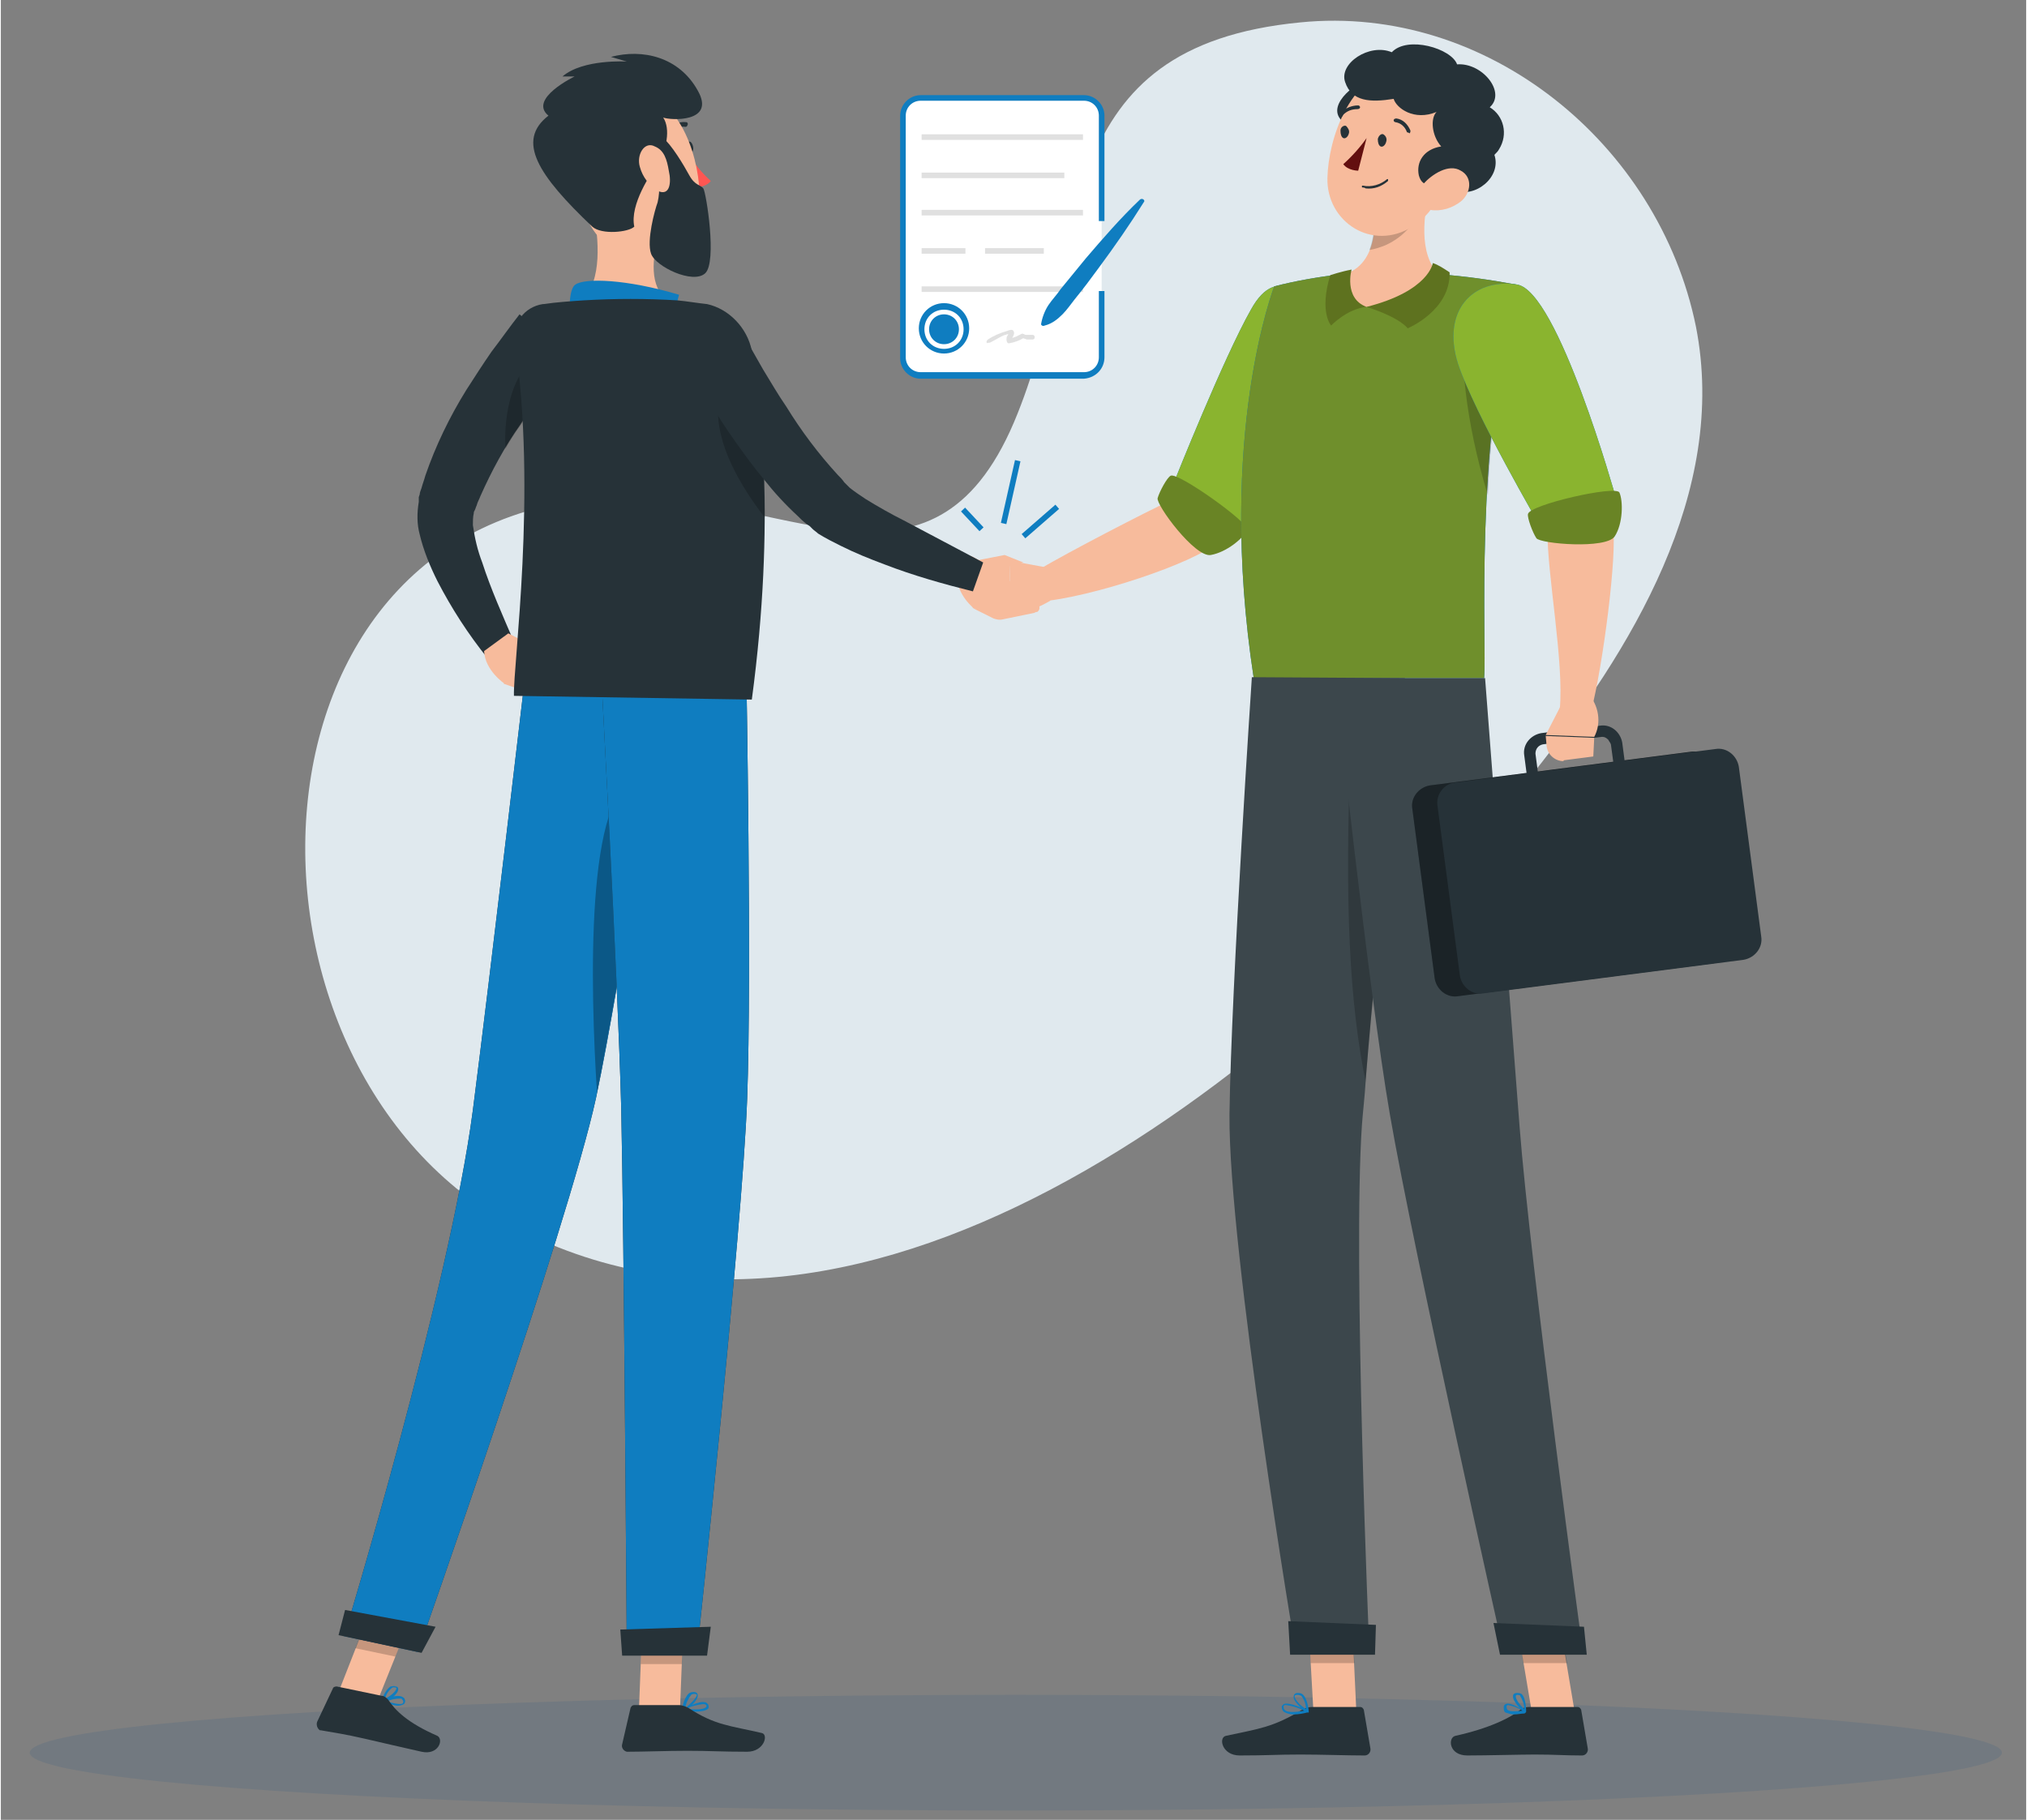 <?xml version="1.0" encoding="utf-8"?>
<svg xmlns="http://www.w3.org/2000/svg" xmlns:xlink="http://www.w3.org/1999/xlink" version="1.1" id="Ebene_1" x="0px" y="0px" viewBox="0 0 217.1 195.1" style="enable-background:new 0 0 217.1 195.1;" xml:space="preserve" width="480" height="431">
<rect x="0" y="0" width="217.1" height="195.1" fill="#808080" stroke="none"/>
<style type="text/css">
	.st0{opacity:0.9;enable-background:new    ;}
	.st1{fill:#EAF4FA;}
	.st2{opacity:0.12;}
	.st3{fill:#084781;}
	.st4{fill:#FFFFFF;}
	.st5{fill:#0F7DC0;}
	.st6{fill:#E0E0E0;}
	.st7{fill:#F7BB9C;}
	.st8{fill:#263238;}
	.st9{fill:#8AB42F;}
	.st10{fill:#698425;}
	.st11{opacity:0.2;enable-background:new    ;}
	.st12{fill:#6F8F2C;}
	.st13{fill:#5E721F;}
	.st14{fill:#3C474C;}
	.st15{fill:#630F0F;}
	.st16{opacity:0.3;enable-background:new    ;}
	.st17{fill:#FF5652;}
</style>
<g id="freepik--background-simple--inject-2_00000006704476944566999460000007039625791395127202_" class="st0">
	<path class="st1" d="M56.1,132.1c38.9,19.2,85.5-20.5,108-49c10.6-13.3,21.1-30.3,17.6-48.1c-4-19.6-22.4-34.6-42.4-32.6   C112.4,5,116.6,25.3,109,44.3c-8.6,21.7-24.1,9-41.6,9C24.1,53.2,22.3,115.4,56.1,132.1z M52.3,83.9L52.3,83.9L52.3,83.9z    M51.7,84.4L51.7,84.4L51.7,84.4z M51.6,84.5L51.6,84.5L51.6,84.5z"/>
</g>
<g id="freepik--Shadow--inject-2_00000142886455274346354780000000518962193491646141_" class="st2">
	
		<ellipse id="freepik--path--inject-2_00000005949354709546279760000014486902007511646124_" class="st3" cx="108.8" cy="187.9" rx="105.7" ry="6.2"/>
</g>
<g id="freepik--Contract--inject-2">
	<path class="st4" d="M118,31.2v7.1c0,1-0.9,1.9-1.9,1.9H98.6c-1,0-1.9-0.9-1.9-1.9V12.4c0-1,0.9-1.9,1.9-1.9h17.5   c1.1,0,1.9,0.8,1.9,1.9c0,0,0,0,0,0v11.3"/>
	<path class="st5" d="M116.1,40.6H98.6c-1.2,0-2.2-1-2.2-2.2V12.4c0-1.2,1-2.2,2.2-2.2h17.5c1.2,0,2.2,1,2.2,2.2v11.3h-0.6V12.4   c0-0.9-0.7-1.6-1.6-1.6H98.6c-0.9,0-1.6,0.7-1.6,1.6v25.9c0,0.9,0.7,1.6,1.6,1.6h17.5c0.9,0,1.6-0.7,1.6-1.6v-7.1h0.6v7.1   C118.3,39.5,117.4,40.5,116.1,40.6C116.2,40.6,116.1,40.6,116.1,40.6z"/>
	<path class="st6" d="M106.1,36.7c0.4-0.2,0.7-0.4,1.1-0.6c0.2-0.1,0.4-0.2,0.5-0.2c0.2-0.1,0.4-0.1,0.6-0.1l-0.2-0.1   c0-0.1-0.1,0.1-0.1,0.1l-0.1,0.2c-0.1,0.1-0.1,0.3-0.1,0.4c0,0.2,0.1,0.4,0.2,0.4c0,0,0.1,0,0.1,0c0.6-0.1,1.1-0.3,1.6-0.6h-0.2   c0.1,0,0.1,0.1,0.2,0.1c0.1,0,0.2,0.1,0.3,0.1c0.2,0,0.4,0,0.6,0c0.3,0,0.3-0.5,0-0.5c-0.2,0-0.5,0-0.7,0c-0.2,0-0.3-0.2-0.5-0.1   c-0.2,0.1-0.4,0.2-0.6,0.3c-0.1,0-0.2,0.1-0.3,0.1l-0.2,0.1c-0.1,0-0.2,0-0.1,0.1l0.1,0.2c0-0.3,0.4-0.7,0.3-1   c-0.1-0.4-0.5-0.2-0.8-0.1c-0.7,0.2-1.4,0.5-2,0.9c-0.1,0.1-0.2,0.2-0.1,0.4C105.8,36.7,105.9,36.8,106.1,36.7L106.1,36.7z"/>
	<rect x="98.7" y="14.4" class="st6" width="17.3" height="0.6"/>
	<rect x="98.7" y="18.5" class="st6" width="15.3" height="0.6"/>
	<rect x="98.7" y="22.5" class="st6" width="17.3" height="0.6"/>
	<rect x="98.7" y="26.6" class="st6" width="4.7" height="0.6"/>
	<rect x="105.5" y="26.6" class="st6" width="6.3" height="0.6"/>
	<rect x="98.7" y="30.7" class="st6" width="17.3" height="0.6"/>
	<path class="st5" d="M101.1,37.9c-1.5,0-2.7-1.2-2.7-2.7c0-1.5,1.2-2.7,2.7-2.7c1.5,0,2.7,1.2,2.7,2.7S102.6,37.9,101.1,37.9   C101.1,37.9,101.1,37.9,101.1,37.9z M101.1,33.2c-1.2,0-2.1,0.9-2.1,2.1c0,1.2,0.9,2.1,2.1,2.1c1.2,0,2.1-0.9,2.1-2.1c0,0,0,0,0,0   C103.2,34.1,102.3,33.2,101.1,33.2z"/>
	<path class="st5" d="M102.7,35.3c0,0.9-0.7,1.6-1.6,1.6c-0.9,0-1.6-0.7-1.6-1.6c0-0.9,0.7-1.6,1.6-1.6c0,0,0,0,0,0   C102,33.7,102.7,34.4,102.7,35.3z"/>
	<path class="st5" d="M111.5,34.8c0.1-0.7,0.4-1.5,0.8-2.1c0.4-0.6,0.9-1.1,1.3-1.7c0.9-1.1,1.8-2.2,2.7-3.3   c1.8-2.1,3.7-4.3,5.8-6.3c0.1-0.1,0.3-0.1,0.4,0c0.1,0.1,0.1,0.2,0,0.3c-1.5,2.4-3.1,4.7-4.8,7c-0.8,1.1-1.7,2.3-2.6,3.4   c-0.4,0.5-0.8,1.1-1.3,1.6c-0.5,0.5-1.1,1-1.9,1.2c-0.2,0.1-0.4,0-0.4-0.2C111.6,34.9,111.6,34.8,111.5,34.8z"/>
	<rect x="109" y="55.6" transform="matrix(0.754 -0.657 0.657 0.754 -9.292 86.95)" class="st5" width="4.8" height="0.6"/>
	<rect x="104.7" y="52.4" transform="matrix(0.219 -0.976 0.976 0.219 33.127 146.77)" class="st5" width="6.9" height="0.6"/>
	
		<rect x="103.9" y="54.2" transform="matrix(0.73 -0.683 0.683 0.73 -9.944 86.227)" class="st5" width="0.6" height="2.9"/>
</g>
<g id="freepik--character-2--inject-2_00000013192127697295482460000012161759501726112406_">
	<polygon class="st7" points="145.3,183.5 140.7,183.5 140.1,172.8 144.8,172.8  "/>
	<polygon class="st7" points="168.7,183.5 164.1,183.5 162.3,172.8 166.9,172.8  "/>
	<path class="st8" d="M163.8,183h5.2c0.2,0,0.3,0.1,0.4,0.3l0.7,4.1c0.1,0.4-0.2,0.8-0.6,0.8c0,0-0.1,0-0.1,0c-1.8,0-2.7-0.1-5-0.1   c-1.4,0-5.2,0.1-7.2,0.1s-2.1-1.9-1.3-2.1c3.6-0.8,5.9-1.9,7.1-2.9C163.2,183.1,163.5,183,163.8,183z"/>
	<path class="st8" d="M140.6,183h5.1c0.2,0,0.3,0.1,0.4,0.3l0.7,4.1c0.1,0.4-0.2,0.8-0.6,0.8c0,0-0.1,0-0.1,0   c-1.8,0-4.5-0.1-6.8-0.1c-2.7,0-3.4,0.1-6.5,0.1c-1.9,0-2.3-1.9-1.5-2.1c3.7-0.8,5-0.9,8.2-2.8C139.8,183.1,140.2,183,140.6,183z"/>
	<path class="st7" d="M140.4,39.1l-6.3-1.9c0,0-6.5,15.3-8.6,16.4c-3,1.4-10.9,5.5-14.3,7.5c-0.2,0.8-0.2,2.8,0.1,3.4   c5.5-0.4,16.8-4.2,19-6.3C135.2,53.5,140.4,39.1,140.4,39.1z"/>
	<path class="st5" d="M142.4,36.2c1.8,4-10.6,21.6-10.6,21.6l-6-6.2c0,0,5.3-13.3,8.2-18.4C136.9,27.9,140.4,31.8,142.4,36.2z"/>
	<path class="st9" d="M142.4,36.2c1.8,4-10.6,21.6-10.6,21.6l-6-6.2c0,0,5.3-13.3,8.2-18.4C136.9,27.9,140.4,31.8,142.4,36.2z"/>
	<path class="st10" d="M125.4,51c-0.4,0.2-1.2,1.7-1.4,2.4s4,6.4,5.7,6.1s3.5-1.8,3.9-2.7C133.9,56.1,126.2,50.6,125.4,51z"/>
	<path class="st7" d="M111.9,60.8l-3.8-0.7l0.2,5.5c0,0,1.3,0.5,4.2-1.2L111.9,60.8z"/>
	<polygon class="st7" points="103.5,61.9 104.2,65.2 108.3,65.5 108.1,60.1  "/>
	<polygon class="st11" points="140.1,172.8 140.4,178.3 145.1,178.3 144.8,172.8  "/>
	<polygon class="st11" points="166.9,172.8 162.3,172.8 163.2,178.3 167.9,178.3  "/>
	<path class="st5" d="M136.5,30.7c0,0-6.2,15.9-2.2,42H159c0.3-3.8-1.1-24.3,3.4-42.2c-2.7-0.5-5.5-0.9-8.3-1.1   c-3.5-0.2-7-0.2-10.5,0C141.2,29.7,138.8,30.1,136.5,30.7z"/>
	<path class="st12" d="M136.5,30.7c0,0-6.2,15.9-2.2,42H159c0.3-3.8-1.1-24.3,3.4-42.2c-2.7-0.5-5.5-0.9-8.3-1.1   c-3.5-0.2-7-0.2-10.5,0C141.2,29.7,138.8,30.1,136.5,30.7z"/>
	<path class="st11" d="M156.9,34.9c-0.5,3,0,10,2.5,18.2c0.3-7,1.2-14,2.7-20.8v0C160.4,32.1,157.4,32.2,156.9,34.9z"/>
	<path class="st7" d="M153.3,19.6c-0.8,3.4-1.4,7.6,0.9,9.9c0,0-1.5,3.4-7.8,3.4c-5.8,0-2.7-3.4-2.7-3.4c3.8-0.9,3.9-5.6,3.3-8.2   L153.3,19.6z"/>
	<path class="st13" d="M146.4,32.9c3.7,1.2,4.4,2.3,4.4,2.3s4.6-1.9,4.5-6c-0.6-0.4-1.2-0.8-1.8-1C153.5,28.2,153.1,31.2,146.4,32.9   z"/>
	<path class="st13" d="M146.4,32.9c-2.1,0.2-3.8,2-3.8,2s-1.3-1.4-0.1-5.4c0,0,1.2-0.4,2.3-0.6C144.8,28.8,143.9,32,146.4,32.9z"/>
	<path class="st11" d="M147,21.2c0.3,1.5,0.4,3.8-0.3,5.6c0.6-0.1,1.2-0.3,1.7-0.5c2.2-1,3.3-2.6,4.5-4.9c0.1-0.6,0.2-1.2,0.4-1.8   L147,21.2z"/>
	<path class="st8" d="M146.2,8.7c-1.5,0.5-4.8,3.3-1.6,4.8S148.8,7.9,146.2,8.7z"/>
	<path class="st7" d="M156.2,15.4c-1.4,4.4-2.1,7.1-4.9,8.9c-4.3,2.7-9.2-0.5-9.1-5.2c0.1-4.3,2.4-10.8,7.2-11.7   C154.3,6.6,157.7,11,156.2,15.4z"/>
	<path class="st8" d="M149.3,10.6c-2.5,0.4-4.5,0.3-5.2-1.8c-0.7-2,2.6-4.2,5-3.2c1.7-1.8,6.4-0.4,7,1.3c2.7-0.2,5.3,3,3.5,4.6   c1.5,0.9,2,2.9,1,4.5c-0.1,0.2-0.3,0.4-0.5,0.6c0.8,2.4-2.1,4.7-4.3,3.8c-2.2-0.7-3.4-0.1-3.8-1.6c-0.3-1.4,0.5-2.8,2.4-3.1   c-1-1.1-1.2-3-0.5-3.7C151.5,13,149.6,11.6,149.3,10.6z"/>
	<path class="st8" d="M146.3,20.2c0.9,0.1,1.7-0.2,2.4-0.8c0,0,0-0.1,0-0.2c0,0-0.1,0-0.1,0c0,0,0,0,0,0c-0.7,0.6-1.7,0.9-2.6,0.7   c-0.1,0-0.1,0-0.1,0.1c0,0.1,0,0.1,0.1,0.1c0,0,0,0,0,0C146,20.1,146.2,20.1,146.3,20.2z"/>
	<path class="st7" d="M156.5,21.6c-0.9,0.7-2.1,1.1-3.3,0.9c-1.5-0.2-1.6-1.7-0.7-2.8c0.9-1,2.7-2.2,4-1.4   C157.8,19,157.6,20.7,156.5,21.6z"/>
	<path class="st14" d="M150.5,72.7c0,0-0.6,5.8-1.4,13.7c-0.9,9-2.1,20.6-2.8,29.4c0,0,0,0.1,0,0.1c-0.1,1.7-0.3,3.3-0.4,4.7   c-1,14.5,0.8,56.5,0.8,56.5h-7.9c0,0-7.2-42.9-7.1-57.6c0.2-14.1,2.4-46.9,2.4-46.9L150.5,72.7z"/>
	<path class="st8" d="M147.4,174.2c0,0-0.1,3.2-0.1,3.2h-9.1l-0.2-3.6L147.4,174.2z"/>
	<path class="st11" d="M149.1,86.5c-0.9,9-2.1,20.6-2.8,29.4c0,0,0,0.1,0,0.1c-1.7-8.4-2.3-18.8-1.6-36.1L149.1,86.5z"/>
	<path class="st14" d="M143,72.7c0,0,3.6,33.5,5.9,46.8c2.5,14.5,12.2,57.7,12.2,57.7h8.5c0,0-5.7-42-6.8-56.4   c-1.2-15.6-3.7-48.1-3.7-48.1L143,72.7z"/>
	<path class="st8" d="M169.7,174.4c0,0,0.3,3,0.3,3h-9.3L160,174L169.7,174.4z"/>
	<path class="st8" d="M148.5,15.2c-0.1,0.4-0.4,0.6-0.6,0.5c-0.2-0.1-0.3-0.4-0.3-0.8c0.1-0.4,0.4-0.6,0.6-0.5   C148.5,14.6,148.6,14.9,148.5,15.2z"/>
	<path class="st8" d="M144.5,14.3c-0.1,0.4-0.4,0.6-0.6,0.5s-0.3-0.4-0.3-0.8s0.4-0.6,0.6-0.5C144.4,13.7,144.6,14,144.5,14.3z"/>
	<path class="st15" d="M146.4,14.8c-0.7,1-1.6,2-2.5,2.8c0.5,0.7,1.6,0.7,1.6,0.7L146.4,14.8z"/>
	<path class="st8" d="M150.8,14.2c-0.1,0-0.1-0.1-0.1-0.1c-0.2-0.5-0.6-0.9-1.2-1c-0.1,0-0.2-0.1-0.2-0.2c0,0,0,0,0,0   c0-0.1,0.1-0.2,0.3-0.2c0.7,0.1,1.2,0.6,1.5,1.3c0,0.1,0,0.2-0.1,0.3C150.9,14.2,150.8,14.2,150.8,14.2z"/>
	<path class="st8" d="M143.7,12.5C143.6,12.5,143.6,12.5,143.7,12.5c-0.2-0.1-0.2-0.3-0.1-0.4c0,0,0,0,0,0c0.5-0.5,1.2-0.8,1.9-0.8   c0.1,0,0.2,0.1,0.2,0.2c0,0,0,0,0,0c0,0.1-0.1,0.2-0.3,0.2l0,0c-0.6,0-1.1,0.2-1.5,0.6C143.8,12.5,143.8,12.5,143.7,12.5z"/>
	<path class="st7" d="M165.2,36.8l-5.9,3.5c0,0,6.5,14.2,6.5,16.6c-0.1,4.4,1.8,14.1,1.3,19.2c0.7,0.3,2.7,0.3,3.4,0   c1.2-4.6,2.8-16.7,2.3-19.7C171.8,49.8,165.2,36.8,165.2,36.8z"/>
	<path class="st5" d="M162.5,30.5c4.4,0.6,10.6,22.8,10.6,22.8l-8.1,3.1c0,0-7-12-8.8-17.4C154.4,33.3,157.8,29.8,162.5,30.5z"/>
	<path class="st9" d="M162.5,30.5c4.4,0.6,10.6,22.8,10.6,22.8l-8.1,3.1c0,0-7-12-8.8-17.4C154.4,33.3,157.8,29.8,162.5,30.5z"/>
	<path class="st5" d="M162.2,183.8c-0.3,0-0.6-0.1-0.9-0.2c-0.2-0.1-0.2-0.4-0.2-0.6c0-0.1,0.1-0.3,0.2-0.3c0.5-0.3,2,0.7,2.1,0.8   c0,0,0.1,0.1,0,0.1c0,0,0,0.1-0.1,0.1C163,183.7,162.6,183.8,162.2,183.8z M161.6,182.8c0,0-0.1,0-0.1,0c0,0-0.1,0.1-0.1,0.1   c0,0.1,0,0.3,0.1,0.4c0.2,0.2,0.8,0.2,1.6,0.1C162.7,183.1,162.1,182.9,161.6,182.8z"/>
	<path class="st5" d="M163.4,183.6C163.4,183.6,163.4,183.6,163.4,183.6c-0.5-0.3-1.4-1.3-1.3-1.8c0-0.2,0.2-0.3,0.4-0.3   c0.2,0,0.3,0,0.5,0.1c0.5,0.4,0.5,1.8,0.5,1.8C163.5,183.6,163.5,183.6,163.4,183.6C163.4,183.6,163.4,183.6,163.4,183.6z    M162.6,181.7L162.6,181.7c-0.2,0-0.2,0.1-0.2,0.1c-0.1,0.3,0.5,1.1,0.9,1.4c0-0.5-0.2-1-0.5-1.5   C162.7,181.8,162.7,181.7,162.6,181.7z"/>
	<path class="st5" d="M138.6,183.8c-0.4,0-0.8-0.1-1.1-0.3c-0.1-0.1-0.2-0.3-0.2-0.5c0-0.1,0.1-0.2,0.2-0.3c0.6-0.3,2.4,0.6,2.6,0.7   c0,0,0.1,0.1,0,0.1c0,0,0,0.1-0.1,0.1C139.6,183.7,139.1,183.8,138.6,183.8z M137.8,182.8c-0.1,0-0.1,0-0.2,0c0,0-0.1,0.1-0.1,0.1   c0,0.1,0,0.3,0.1,0.4c0.3,0.3,1,0.3,2.1,0.1C139.1,183.1,138.5,182.9,137.8,182.8z"/>
	<path class="st5" d="M140.1,183.6L140.1,183.6c-0.6-0.3-1.7-1.3-1.5-1.8c0-0.1,0.1-0.3,0.4-0.3c0.2,0,0.4,0,0.6,0.2   c0.5,0.5,0.6,1.7,0.6,1.8C140.2,183.6,140.2,183.6,140.1,183.6C140.1,183.6,140.1,183.6,140.1,183.6z M139,181.7L139,181.7   c-0.3,0-0.3,0.1-0.3,0.1c-0.1,0.3,0.6,1.1,1.2,1.4c0-0.5-0.2-1-0.5-1.4C139.3,181.8,139.2,181.7,139,181.7z"/>
	<path class="st8" d="M153.2,84.2l27.9-3.6c1.2-0.2,2.3,0.7,2.5,1.9l2.4,18.2c0.2,1.2-0.7,2.3-1.9,2.5l-27.9,3.6   c-1.2,0.2-2.3-0.7-2.5-1.9l-2.4-18.2C151.1,85.5,152,84.4,153.2,84.2z"/>
	<path class="st16" d="M153.2,84.2l27.9-3.6c1.2-0.2,2.3,0.7,2.5,1.9l2.4,18.2c0.2,1.2-0.7,2.3-1.9,2.5l-27.9,3.6   c-1.2,0.2-2.3-0.7-2.5-1.9l-2.4-18.2C151.1,85.5,152,84.4,153.2,84.2z"/>
	<path class="st8" d="M165.9,86.6c-0.5,0-0.9-0.2-1.3-0.4c-0.4-0.3-0.7-0.8-0.8-1.4l-0.5-3.8c-0.2-1.2,0.7-2.2,1.8-2.4c0,0,0,0,0,0   l6.3-0.8c1.2-0.2,2.2,0.7,2.4,1.8l0.5,3.8c0.1,1.2-0.7,2.2-1.8,2.4l0,0l-6.3,0.8C166,86.6,166,86.6,165.9,86.6z M171.7,79h-0.1   l-6.3,0.8c-0.5,0.1-0.8,0.5-0.8,1c0,0,0,0,0,0l0.5,3.8c0,0.2,0.2,0.4,0.3,0.6c0.2,0.1,0.4,0.2,0.7,0.2l6.3-0.8   c0.5-0.1,0.8-0.5,0.8-1l-0.5-3.7c0-0.2-0.2-0.4-0.3-0.6C172.1,79.1,171.9,79,171.7,79L171.7,79z M172.4,85.1L172.4,85.1z"/>
	<path class="st8" d="M155.9,83.9l27.9-3.6c1.2-0.2,2.3,0.7,2.5,1.9l2.4,18.2c0.2,1.2-0.7,2.3-1.9,2.5l-27.9,3.6   c-1.2,0.2-2.3-0.7-2.5-1.9L154,86.4C153.8,85.2,154.7,84,155.9,83.9z"/>
	<path class="st7" d="M167.4,75.3l-1.8,3.5l5.2,0.2c0.8-1.5,0.5-3.4-0.7-4.7L167.4,75.3z"/>
	<path class="st7" d="M167.6,81.5l3.1-0.4l0.1-2l-5.2-0.2l0.1,1.1c0.1,0.9,0.9,1.6,1.8,1.6C167.5,81.5,167.6,81.5,167.6,81.5z"/>
	<path class="st10" d="M163.7,55.1c-0.1,0.4,0.5,2,0.9,2.6c0.4,0.6,7.5,1.2,8.4-0.2c0.9-1.4,0.9-3.8,0.5-4.7   C173.1,52,163.9,54.1,163.7,55.1z"/>
</g>
<g id="freepik--character-1--inject-2_00000030473501631505983270000013079493776256893328_">
	<path class="st8" d="M61,38.1c-0.9,1.2-1.8,2.4-2.7,3.6c-0.9,1.2-1.8,2.5-2.6,3.8c-1.7,2.4-3.1,5-4.3,7.7c-0.1,0.3-0.3,0.6-0.4,1   c-0.1,0.2-0.1,0.3-0.2,0.5l-0.1,0.2l0,0.1v0c-0.1,0.4-0.1,0.9-0.1,1.3c0.2,1.4,0.5,2.7,1,4c0.9,2.8,2.2,5.7,3.4,8.5l-2.8,1.8   c-2.1-2.6-3.9-5.4-5.4-8.3c-0.8-1.6-1.5-3.3-1.9-5c-0.3-1.1-0.3-2.3-0.1-3.5l0-0.3l0-0.2l0.1-0.3c0-0.2,0.1-0.4,0.2-0.7   c0.1-0.4,0.3-0.9,0.4-1.3c1.1-3.2,2.6-6.3,4.4-9.2c0.9-1.4,1.8-2.8,2.7-4.1c1-1.3,1.9-2.6,3-4L61,38.1z"/>
	<path class="st7" d="M54.4,67.9l2.9,1.5L54,73.3c0,0-2.1-1.4-2.2-3.5L54.4,67.9z"/>
	<polygon class="st7" points="61.1,71.8 57.6,74.6 53.9,73.3 57.2,69.4  "/>
	<path class="st7" d="M104,59.6l3.4,1.8l-0.3,1.2l-2.7,2.7c0,0-2-1.5-1.9-3.7L104,59.6z"/>
	<polygon class="st7" points="104.5,60.1 107.6,59.5 109.6,60.3 108.2,60.6 107.4,61.4  "/>
	<path class="st7" d="M110.8,65.7l-3.4,0.7c-0.4,0.1-0.7,0-1-0.1l-2-1l2.7-2.7l1.8-0.5l2.3,2.6c0.2,0.3,0.2,0.7-0.1,0.9   C110.9,65.6,110.8,65.7,110.8,65.7z"/>
	<path class="st8" d="M73.4,16c0.1,0.4,0.3,0.6,0.5,0.5c0.2-0.1,0.4-0.4,0.3-0.8c-0.1-0.4-0.3-0.6-0.5-0.5   C73.5,15.3,73.3,15.6,73.4,16z"/>
	<path class="st17" d="M73.7,16.6c0.7,1,1.5,2,2.4,2.8c-0.5,0.7-1.7,0.7-1.7,0.7L73.7,16.6z"/>
	<path class="st8" d="M71.7,14.2c-0.1,0-0.1,0-0.1-0.1c-0.1-0.1-0.1-0.2,0-0.3c0.5-0.5,1.2-0.8,1.9-0.7c0.1,0,0.2,0.2,0.1,0.3   c0,0.1-0.1,0.2-0.2,0.2l0,0c-0.6-0.1-1.1,0.2-1.5,0.6C71.8,14.2,71.8,14.2,71.7,14.2z"/>
	<path class="st7" d="M63.5,22.4c0.6,3.2,1,7.7-1.2,9.8c0,0,0.9,3.3,6.9,3.3c6.6,0,3.2-2.9,3.2-2.9c-2.7-0.8-2.7-4-2.1-6.5   L63.5,22.4z"/>
	<path class="st5" d="M61.3,34.4c-0.5-0.9-0.4-3.5,0.3-3.9c1-0.7,5.4-0.6,11.1,1.1c-0.8,2.5,0.5,3.9,0.5,3.9L61.3,34.4z"/>
	<path class="st11" d="M56.5,39.1c-2,2-2.6,6.2-2.4,9c0.5-0.9,1-1.7,1.6-2.5c0.8-1.3,1.7-2.5,2.6-3.8c0.2-0.3,0.5-0.7,0.8-1   c0-0.2,0.1-0.4,0.1-0.7L56.5,39.1z"/>
	<path class="st5" d="M42.1,182.8c0.4,0.1,0.7,0.1,1.1-0.1c0.1-0.1,0.2-0.3,0.1-0.5c0-0.1-0.1-0.2-0.3-0.3c-0.6-0.3-2,0.3-2,0.3   c0,0-0.1,0.1-0.1,0.1c0,0,0,0.1,0.1,0.1C41.3,182.6,41.7,182.7,42.1,182.8z M42.8,182.1l0.1,0c0.1,0,0.1,0.1,0.2,0.2   c0.1,0.2,0,0.2,0,0.3c-0.2,0.2-1.1,0-1.7-0.2C41.8,182.2,42.3,182.1,42.8,182.1L42.8,182.1z"/>
	<path class="st5" d="M41,182.5L41,182.5c0.6-0.1,1.6-0.9,1.6-1.4c0-0.2-0.1-0.3-0.3-0.3c-0.2-0.1-0.3,0-0.5,0c-0.6,0.3-1,1.5-1,1.6   C40.9,182.4,40.9,182.4,41,182.5C40.9,182.4,41,182.5,41,182.5z M42.2,180.9L42.2,180.9c0.2,0,0.2,0.1,0.2,0.1   c0,0.3-0.7,0.9-1.2,1.1c0.1-0.5,0.4-0.9,0.8-1.2C42.1,180.9,42.2,180.9,42.2,180.9L42.2,180.9z"/>
	<path class="st5" d="M74.5,183.5c0.5,0,1.1-0.1,1.3-0.3c0.1-0.1,0.1-0.3,0-0.5c-0.1-0.1-0.2-0.2-0.3-0.2c-0.7-0.2-2.3,0.7-2.3,0.7   c0,0-0.1,0.1,0,0.1c0,0,0,0.1,0.1,0.1C73.6,183.5,74.1,183.5,74.5,183.5z M75.2,182.7c0.1,0,0.1,0,0.2,0c0.1,0,0.2,0.1,0.2,0.1   c0.1,0.1,0,0.2,0,0.2c-0.2,0.3-1.3,0.3-2.1,0.2C74,182.9,74.6,182.8,75.2,182.7z"/>
	<path class="st5" d="M73.2,183.4L73.2,183.4c0.6-0.2,1.6-1.2,1.5-1.7c0-0.1-0.1-0.3-0.4-0.3c-0.2,0-0.4,0-0.6,0.2   c-0.5,0.5-0.7,1.6-0.7,1.7C73.1,183.4,73.1,183.4,73.2,183.4C73.2,183.4,73.2,183.4,73.2,183.4z M74.3,181.6L74.3,181.6   c0.3,0,0.3,0.1,0.3,0.1c0,0.3-0.7,1-1.2,1.4c0-0.5,0.3-1,0.6-1.4C74,181.7,74.1,181.6,74.3,181.6L74.3,181.6z"/>
	<polygon class="st7" points="68.4,183.3 72.8,183.3 73.2,173.1 68.8,173.1  "/>
	<polygon class="st7" points="36.2,181.4 40.4,182.3 44.3,172.6 40,171.7  "/>
	<path class="st8" d="M40.8,181.8l-4.8-1c-0.2,0-0.4,0.1-0.4,0.2l-1.7,3.6c-0.1,0.3,0,0.7,0.3,0.9c0,0,0.1,0,0.1,0   c1.7,0.3,2.5,0.4,4.7,0.9c1.3,0.3,4.3,1,6.1,1.4c1.8,0.4,2.4-1.3,1.7-1.7c-3.2-1.4-4.5-2.7-5.3-3.9C41.3,182,41.1,181.8,40.8,181.8   z"/>
	<path class="st8" d="M72.7,182.8h-4.8c-0.2,0-0.3,0.1-0.4,0.3l-0.9,3.9c-0.1,0.3,0.1,0.7,0.5,0.8c0,0,0.1,0,0.1,0   c1.7,0,4.2-0.1,6.4-0.1c2.5,0,3.5,0.1,6.4,0.1c1.8,0,2.3-1.8,1.6-2c-3.4-0.8-5-0.8-7.9-2.7C73.5,183,73.1,182.8,72.7,182.8z"/>
	<polygon class="st11" points="73.2,173.1 73,178.4 68.6,178.4 68.8,173.1  "/>
	<polygon class="st11" points="40,171.7 44.3,172.6 42.3,177.6 38,176.7  "/>
	<path class="st8" d="M71.5,71.5c0,0-5,33.6-7.7,46.2c-3,13.8-19.1,59.4-19.1,59.4l-7.9-1.7c0,0,11.3-37.2,13.8-56.4   c1.9-14.8,5.7-47.4,5.7-47.4L71.5,71.5z"/>
	<path class="st5" d="M71.5,71.5c0,0-5,33.6-7.7,46.2c-3,13.8-19.1,59.4-19.1,59.4l-7.9-1.7c0,0,11.3-37.2,13.8-56.4   c1.9-14.8,5.7-47.4,5.7-47.4L71.5,71.5z"/>
	<path class="st8" d="M46.6,174.4c0,0-1.5,2.8-1.5,2.8l-8.9-1.9l0.7-2.7L46.6,174.4z"/>
	<path class="st16" d="M68.4,83.4c-5.8,1.1-5.2,22.7-4.5,33.7c1.6-7.8,4.1-22.9,5.8-33.6C69.3,83.4,68.8,83.3,68.4,83.4z"/>
	<path class="st8" d="M79.9,71.5c0,0,0.6,32.9,0.1,46.3c-0.5,13.9-5.4,59.6-5.4,59.6h-7.5c0,0-0.3-44.9-0.6-58.6   c-0.4-14.9-2.2-47.4-2.2-47.4H79.9z"/>
	<path class="st5" d="M79.9,71.5c0,0,0.6,32.9,0.1,46.3c-0.5,13.9-5.4,59.6-5.4,59.6h-7.5c0,0-0.3-44.9-0.6-58.6   c-0.4-14.9-2.2-47.4-2.2-47.4H79.9z"/>
	<path class="st8" d="M76.1,174.4c0,0-0.4,3.1-0.4,3.1h-9.1l-0.2-2.8L76.1,174.4z"/>
	<path class="st8" d="M80.5,37.6c0.9,4.8,2.6,18,0,37.4L55,74.6c-0.1-3.4,2.5-21.7,0.1-38c-0.3-1.9,1-3.7,3-4c0,0,0,0,0.1,0   c1.3-0.2,2.8-0.3,4.3-0.4c3.3-0.2,6.7-0.2,10,0c1.1,0.1,2.2,0.3,3.2,0.4C78,33.1,80,35.1,80.5,37.6z"/>
	<path class="st11" d="M81.2,42.4l-4.3,1.1c-0.3,4,2.3,8.5,5,12C81.8,51.1,81.6,46.7,81.2,42.4z"/>
	<path class="st8" d="M79.4,35.5c0.7,1.3,1.5,2.7,2.3,4.1c0.8,1.3,1.6,2.7,2.5,4c1.6,2.6,3.4,5,5.5,7.3c0.3,0.3,0.5,0.5,0.7,0.8   l0.2,0.2l0.1,0.1c0.1,0.1,0.2,0.2,0.3,0.3c0.5,0.4,1.1,0.8,1.7,1.2c1.3,0.8,2.7,1.6,4.1,2.3c2.8,1.5,5.7,3,8.5,4.5l-1.1,3.1   c-3.2-0.8-6.4-1.7-9.5-2.9c-1.6-0.6-3.1-1.2-4.7-2c-0.8-0.4-1.6-0.8-2.4-1.3c-0.2-0.2-0.4-0.3-0.6-0.5l-0.3-0.3l-0.3-0.2   c-0.4-0.3-0.7-0.6-1-0.9c-1.3-1.2-2.5-2.5-3.6-3.9c-1.1-1.3-2.1-2.7-3.1-4.1c-1-1.4-1.9-2.8-2.7-4.2s-1.7-2.9-2.5-4.4L79.4,35.5z"/>
	<path class="st7" d="M61.1,17.7c1.2,4.4,1.6,7.1,4.4,8.9c4.1,2.8,9.3-0.4,9.4-5.1C75,17.2,73,10.7,68.3,9.8c-3.4-0.7-6.7,1.6-7.3,5   C60.8,15.7,60.8,16.7,61.1,17.7z"/>
	<path class="st8" d="M70.3,17.7c1.1-1.6,1.5-3.9,0.7-5.1c0.7,0.3,5.7,0.6,3.7-2.9c-2-3.6-5.9-4.5-9.3-3.6l1.7,0.5   c0,0-4.7-0.3-6.9,1.6c0.7,0,1.3,0,1.3,0s-5,2.4-2.8,4.2c-3.5,2.7-1.1,6.4,4.7,11.9c1,0.9,3.9,0.6,4.5,0   C67.4,21.9,69.7,18.6,70.3,17.7z"/>
	<path class="st8" d="M70.9,14.7c1,0.8,2.3,3,2.9,4.1c0.6,1.1,1.2,1,1.5,1.4c0.3,0.4,1.5,7.9,0.2,9.1c-1.3,1.2-5.3-0.7-5.8-2.1   c-0.5-1.4,0.4-4.7,0.7-5.5c0.3-1.3,0.2-2.7-0.2-4C69.7,16.4,70.9,14.7,70.9,14.7z"/>
	<path class="st7" d="M68.5,17.9c0.3,1.1,1,2,2,2.6c1.2,0.5,1.4-0.9,1.1-2.2c-0.2-1.2-0.5-2.2-1.5-2.6C69,15.1,68.1,16.6,68.5,17.9z   "/>
</g>
</svg>
